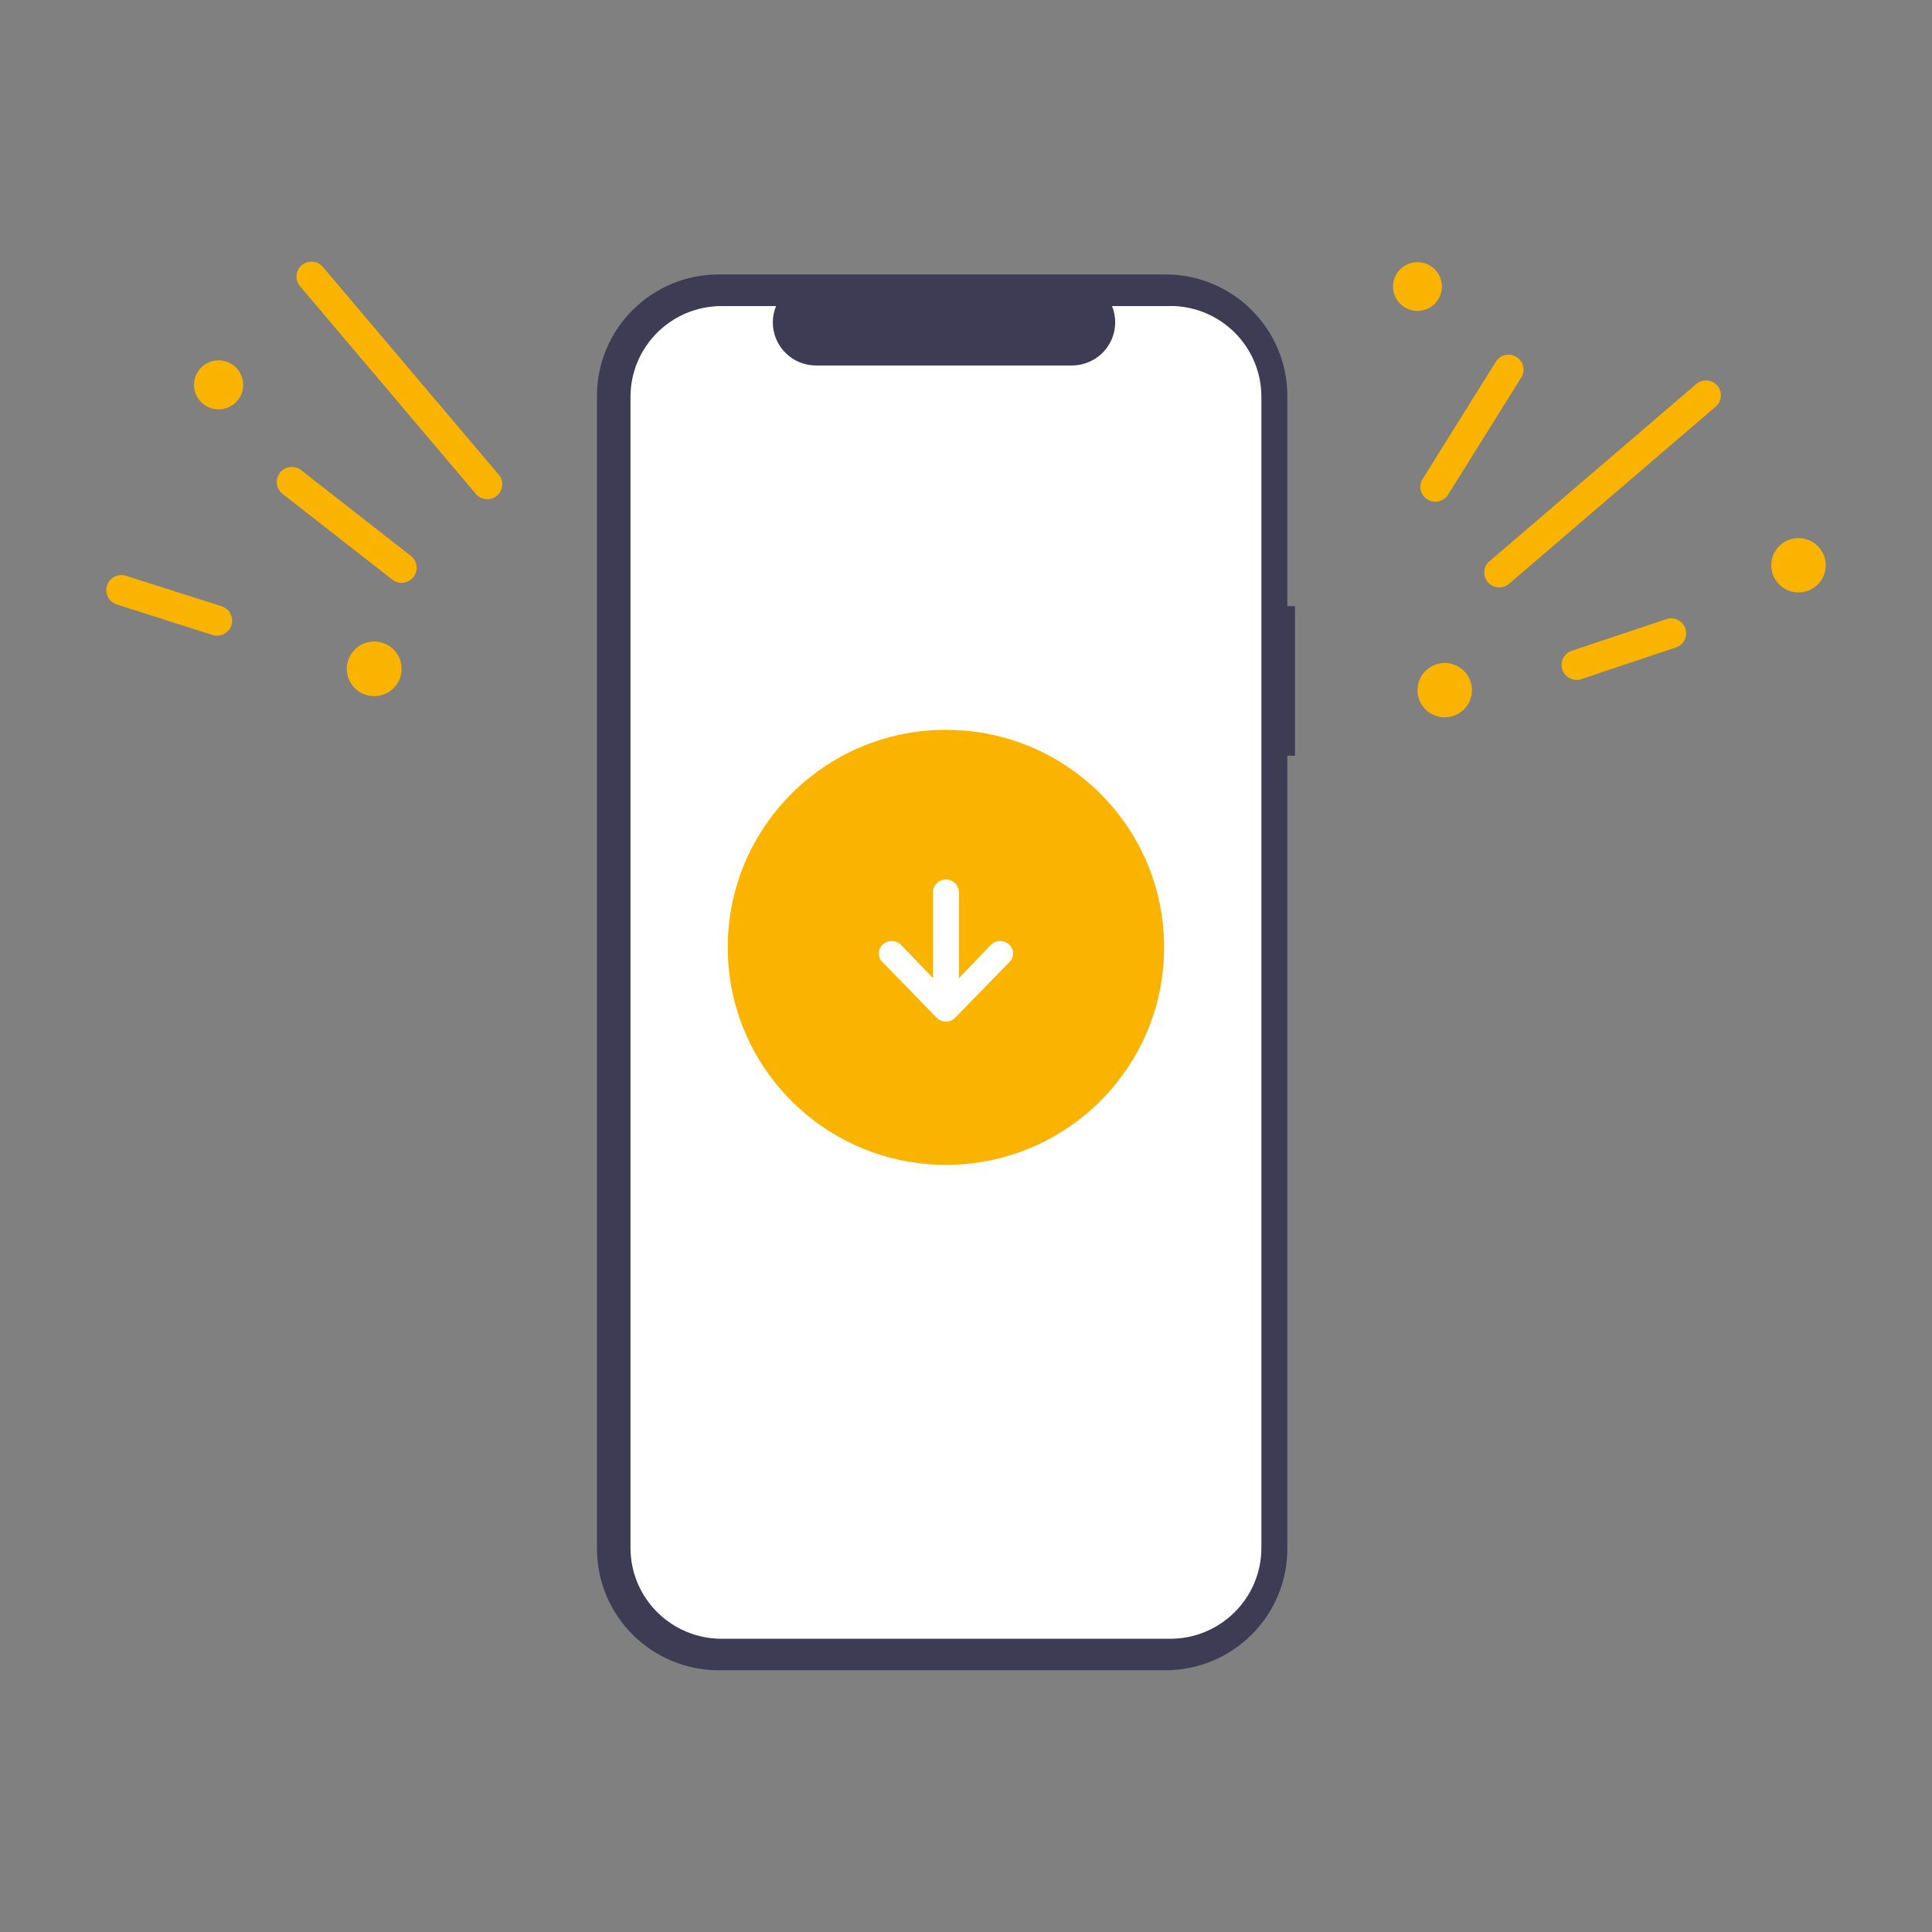 <svg width="200" height="200" viewBox="0 0 200 200" fill="none" xmlns="http://www.w3.org/2000/svg">
<rect x="0" y="0" width="200" height="200" fill="#808080" stroke="none"/>
<path d="M134.059 62.746H133.266V40.994C133.266 34.042 127.615 28.408 120.641 28.408H74.42C67.447 28.408 61.796 34.042 61.796 40.994V160.32C61.796 167.272 67.447 172.905 74.42 172.905H120.641C127.615 172.905 133.266 167.272 133.266 160.32V78.232H134.059V62.746Z" fill="#3E3C54"/>
<path d="M121.145 31.685H115.115C116.049 33.97 114.947 36.571 112.655 37.503C112.117 37.722 111.544 37.837 110.962 37.837H84.48C82.002 37.837 80.001 35.833 80.001 33.372C80.001 32.792 80.116 32.221 80.336 31.685H74.703C69.493 31.685 65.27 35.894 65.27 41.089V160.239C65.27 165.433 69.493 169.643 74.703 169.643H121.145C126.355 169.643 130.578 165.433 130.578 160.239V41.08C130.578 35.886 126.355 31.676 121.145 31.676V31.685Z" fill="white"/>
<path d="M97.924 120.585C110.397 120.585 120.51 110.504 120.51 98.068C120.51 85.632 110.397 75.551 97.924 75.551C85.45 75.551 75.337 85.632 75.337 98.068C75.337 110.504 85.45 120.585 97.924 120.585Z" fill="#FAB400"/>
<path d="M104.483 99.605L98.867 105.37C98.62 105.616 98.285 105.757 97.933 105.748H97.915C97.562 105.748 97.228 105.616 96.981 105.37L91.365 99.605C91.365 99.605 91.321 99.561 91.303 99.543C90.836 99.042 90.862 98.26 91.365 97.794C91.894 97.293 92.723 97.293 93.26 97.794L96.584 101.257V92.319C96.619 91.581 97.245 91.009 97.986 91.044C98.682 91.08 99.237 91.633 99.264 92.319V101.257L102.588 97.794C103.116 97.293 103.954 97.293 104.483 97.794C104.501 97.812 104.518 97.829 104.545 97.856C105.012 98.357 104.985 99.139 104.483 99.605Z" fill="white"/>
<path d="M38.735 72.068C40.303 72.068 41.573 70.801 41.573 69.238C41.573 67.675 40.303 66.408 38.735 66.408C37.167 66.408 35.896 67.675 35.896 69.238C35.896 70.801 37.167 72.068 38.735 72.068Z" fill="#FAB400"/>
<path d="M22.628 42.381C24.035 42.381 25.176 41.243 25.176 39.841C25.176 38.438 24.035 37.301 22.628 37.301C21.221 37.301 20.081 38.438 20.081 39.841C20.081 41.243 21.221 42.381 22.628 42.381Z" fill="#FAB400"/>
<path d="M42.534 57.549L31.179 48.672C30.5 48.136 29.513 48.259 28.984 48.936C28.455 49.613 28.569 50.588 29.248 51.124L40.603 60.001C40.911 60.239 41.282 60.353 41.643 60.335C42.084 60.318 42.507 60.107 42.798 59.737C43.327 59.061 43.212 58.085 42.534 57.549Z" fill="#FAB400"/>
<path d="M22.945 62.761L13.045 59.606C12.225 59.342 11.343 59.799 11.079 60.617C10.814 61.434 11.273 62.313 12.093 62.577L21.993 65.732C22.178 65.793 22.363 65.811 22.548 65.802C23.183 65.767 23.756 65.354 23.959 64.721C24.223 63.904 23.765 63.025 22.945 62.761Z" fill="#FAB400"/>
<path d="M149.558 74.258C151.116 74.258 152.379 72.999 152.379 71.445C152.379 69.892 151.116 68.633 149.558 68.633C148 68.633 146.737 69.892 146.737 71.445C146.737 72.999 148 74.258 149.558 74.258Z" fill="#FAB400"/>
<path d="M186.179 61.33C187.737 61.33 189 60.071 189 58.517C189 56.964 187.737 55.705 186.179 55.705C184.621 55.705 183.358 56.964 183.358 58.517C183.358 60.071 184.621 61.33 186.179 61.33Z" fill="#FAB400"/>
<path d="M146.737 32.185C148.134 32.185 149.267 31.056 149.267 29.663C149.267 28.27 148.134 27.141 146.737 27.141C145.339 27.141 144.207 28.27 144.207 29.663C144.207 31.056 145.339 32.185 146.737 32.185Z" fill="#FAB400"/>
<path d="M147.275 49.578L154.848 37.449C155.297 36.72 156.258 36.5 156.981 36.957C157.713 37.405 157.933 38.363 157.475 39.084L149.902 51.213C149.699 51.538 149.391 51.766 149.047 51.872C148.632 52.004 148.165 51.951 147.768 51.705C147.037 51.257 146.816 50.298 147.275 49.578Z" fill="#FAB400"/>
<path d="M154.23 58.068L175.626 39.725C176.296 39.189 177.275 39.295 177.804 39.954C178.341 40.622 178.236 41.589 177.574 42.125L156.179 60.467C155.879 60.713 155.509 60.828 155.147 60.81C154.715 60.792 154.292 60.599 153.992 60.239C153.454 59.571 153.56 58.604 154.221 58.068H154.23Z" fill="#FAB400"/>
<path d="M33.463 27.677L51.659 49.174C52.196 49.842 52.082 50.818 51.403 51.345C50.733 51.873 49.754 51.767 49.225 51.09L31.03 29.593C30.792 29.294 30.677 28.925 30.695 28.565C30.712 28.134 30.915 27.712 31.285 27.422C31.955 26.895 32.934 27 33.463 27.677Z" fill="#FAB400"/>
<path d="M162.711 67.369L172.505 64.091C173.316 63.818 174.198 64.257 174.471 65.066C174.745 65.875 174.304 66.754 173.493 67.026L163.698 70.304C163.513 70.366 163.328 70.392 163.152 70.383C162.526 70.357 161.944 69.962 161.732 69.329C161.459 68.52 161.9 67.641 162.711 67.369Z" fill="#FAB400"/>
</svg>
